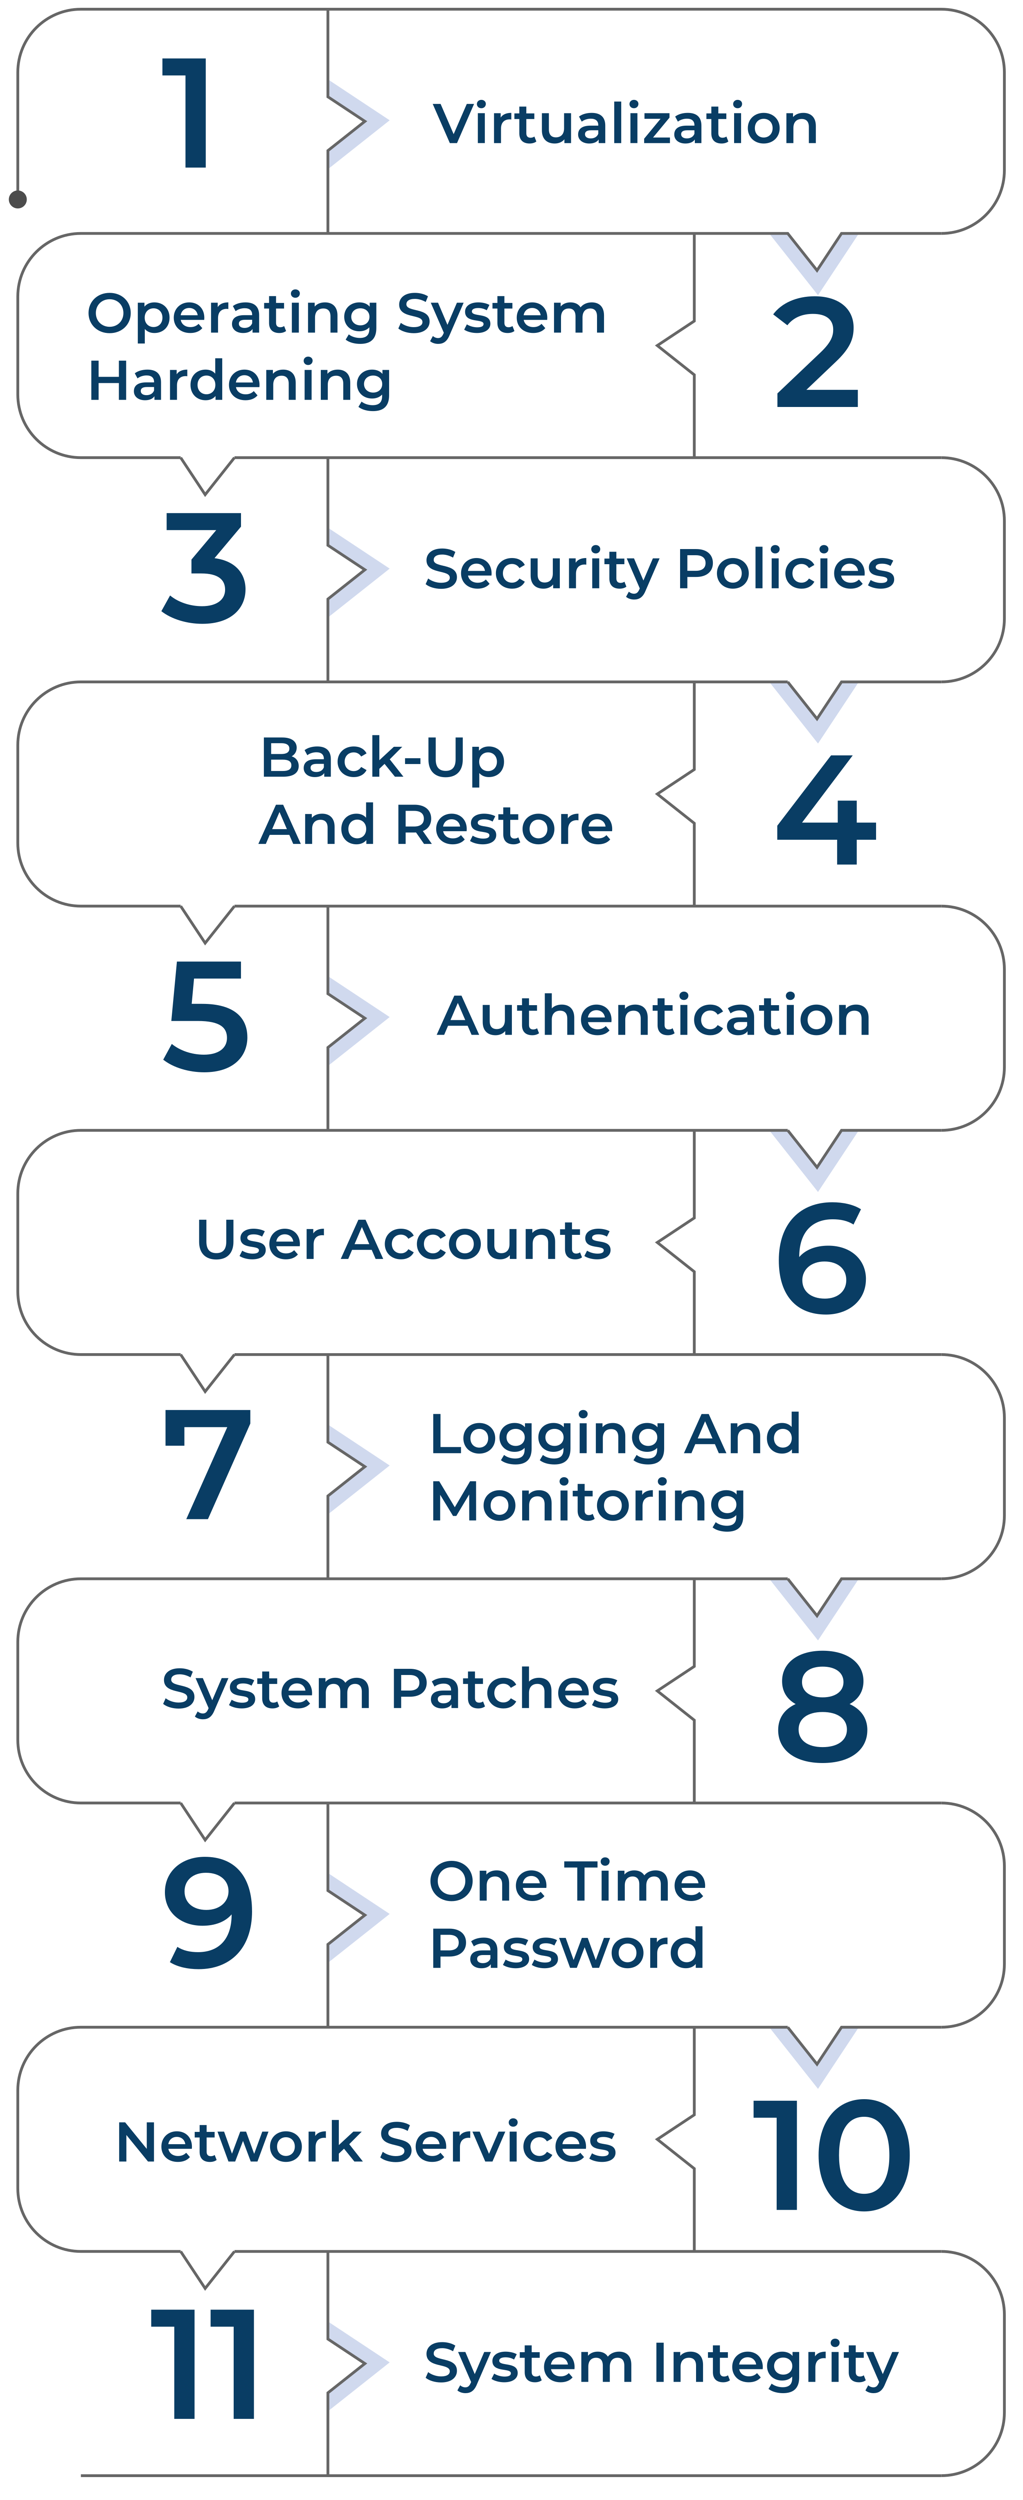 <?xml version="1.0" encoding="UTF-8"?>
<svg xmlns="http://www.w3.org/2000/svg" id="Layer_1" viewBox="0 0 365.39 892.5">
  <defs>
    <style>.cls-1{fill:#093d64;}.cls-2{fill:#4c4c4c;}.cls-3{fill:none;stroke:#666;stroke-miterlimit:10;}.cls-4{fill:#d0d9ee;}</style>
  </defs>
  <polyline class="cls-4" points="291.8 96.54 281.34 83.33 274.72 83.33 292.17 105.39 306.78 83.33 300.55 83.33 291.8 96.54"></polyline>
  <polyline class="cls-4" points="291.8 256.58 281.34 243.37 274.72 243.37 292.17 265.43 306.78 243.37 300.55 243.37 291.8 256.58"></polyline>
  <g>
    <polyline class="cls-4" points="130.33 43.31 117.12 53.77 117.12 60.4 139.18 42.94 117.12 28.33 117.12 34.56 130.33 43.31"></polyline>
    <polyline class="cls-3" points="117.12 3.29 117.12 34.56 130.33 43.31 117.12 53.77 117.12 83.33"></polyline>
  </g>
  <polyline class="cls-3" points="247.98 83.33 247.98 114.6 234.77 123.35 247.98 133.81 247.98 163.37"></polyline>
  <g>
    <polyline class="cls-4" points="130.33 203.35 117.12 213.81 117.12 220.44 139.18 202.98 117.12 188.37 117.12 194.6 130.33 203.35"></polyline>
    <polyline class="cls-3" points="117.12 163.37 117.12 194.65 130.33 203.39 117.12 213.85 117.12 243.42"></polyline>
  </g>
  <polyline class="cls-3" points="247.98 243.42 247.98 274.69 234.77 283.44 247.98 293.89 247.98 323.46"></polyline>
  <g>
    <path class="cls-3" d="m6.36,71.2V25.82C6.36,13.38,16.44,3.29,28.89,3.29h307.32c12.44,0,22.53,10.09,22.53,22.53v34.98c0,12.44-10.09,22.53-22.53,22.53"></path>
    <line class="cls-3" x1="83.74" y1="163.37" x2="336.21" y2="163.37"></line>
    <path class="cls-3" d="m336.21,83.33h-35.64l-8.75,13.21-10.46-13.21H28.89c-12.44,0-22.53,10.09-22.53,22.53v34.98c0,12.44,10.09,22.53,22.53,22.53h35.64"></path>
    <polyline class="cls-3" points="64.53 163.37 73.28 176.58 83.74 163.37"></polyline>
    <path class="cls-3" d="m336.21,163.37c12.44,0,22.53,10.09,22.53,22.53v34.98c0,12.44-10.09,22.53-22.53,22.53"></path>
    <polyline class="cls-3" points="336.21 243.42 300.57 243.42 291.82 256.62 281.36 243.42"></polyline>
    <line class="cls-3" x1="83.74" y1="323.46" x2="336.21" y2="323.46"></line>
    <path class="cls-3" d="m281.36,243.42H28.89c-12.44,0-22.53,10.09-22.53,22.53v34.98c0,12.44,10.09,22.53,22.53,22.53h35.64"></path>
    <polyline class="cls-3" points="64.53 323.46 73.28 336.66 83.74 323.46"></polyline>
    <circle class="cls-2" cx="6.36" cy="71.2" r="3.21"></circle>
  </g>
  <path class="cls-1" d="m306.4,139.16v6.12h-28.73v-4.84l15.48-14.7c3.79-3.62,4.45-5.9,4.45-8.07,0-3.56-2.45-5.62-7.24-5.62-3.79,0-6.96,1.28-9.13,4.07l-5.07-3.9c3.01-4.06,8.41-6.46,14.81-6.46,8.46,0,13.92,4.29,13.92,11.19,0,3.79-1.06,7.24-6.46,12.3l-10.41,9.91h18.38Z"></path>
  <path class="cls-1" d="m87.69,210.44c0,6.57-4.96,12.25-15.42,12.25-5.51,0-11.02-1.67-14.64-4.51l3.12-5.62c2.78,2.34,7.02,3.84,11.41,3.84,5.18,0,8.24-2.28,8.24-5.9s-2.56-5.79-8.46-5.79h-3.56v-4.96l8.85-10.52h-17.71v-6.07h26.56v4.84l-9.46,11.25c7.35.95,11.08,5.34,11.08,11.19Z"></path>
  <path class="cls-1" d="m312.91,299.77h-6.9v8.85h-7.01v-8.85h-21.38v-5.01l19.21-25.11h7.74l-18.1,24h12.75v-7.85h6.79v7.85h6.9v6.12Z"></path>
  <path class="cls-1" d="m73.49,20.86v38.97h-7.24V26.93h-8.24v-6.07h15.48Z"></path>
  <g>
    <polyline class="cls-4" points="291.8 416.66 281.34 403.45 274.72 403.45 292.17 425.51 306.78 403.45 300.55 403.45 291.8 416.66"></polyline>
    <polyline class="cls-4" points="130.33 363.43 117.12 373.89 117.12 380.52 139.18 363.06 117.12 348.45 117.12 354.68 130.33 363.43"></polyline>
    <polyline class="cls-3" points="117.12 323.46 117.12 354.73 130.33 363.48 117.12 373.93 117.12 403.5"></polyline>
    <polyline class="cls-3" points="247.98 403.5 247.98 434.77 234.77 443.52 247.98 453.97 247.98 483.54"></polyline>
    <path class="cls-3" d="m336.21,323.46c12.44,0,22.53,10.09,22.53,22.53v34.98c0,12.44-10.09,22.53-22.53,22.53"></path>
    <polyline class="cls-3" points="336.21 403.5 300.57 403.5 291.82 416.71 281.36 403.5"></polyline>
    <line class="cls-3" x1="83.74" y1="483.54" x2="336.21" y2="483.54"></line>
    <path class="cls-3" d="m281.36,403.5H28.89c-12.44,0-22.53,10.09-22.53,22.53v34.98c0,12.44,10.09,22.53,22.53,22.53h35.64"></path>
    <polyline class="cls-3" points="64.53 483.54 73.28 496.75 83.74 483.54"></polyline>
    <path class="cls-1" d="m88.36,370.25c0,6.85-4.96,12.53-15.42,12.53-5.51,0-11.08-1.67-14.64-4.51l3.06-5.62c2.84,2.34,7.07,3.84,11.47,3.84,5.18,0,8.24-2.28,8.24-5.96s-2.39-6.07-10.47-6.07h-9.41l2-21.21h22.88v6.07h-16.76l-.84,9.02h3.73c11.53,0,16.15,5.01,16.15,11.92Z"></path>
    <path class="cls-1" d="m309.29,456.62c0,7.74-6.29,12.64-14.25,12.64-10.63,0-16.87-6.85-16.87-19.38,0-13.36,7.79-20.71,19.1-20.71,3.9,0,7.63.83,10.25,2.51l-2.67,5.46c-2.12-1.39-4.68-1.89-7.41-1.89-7.35,0-11.97,4.57-11.97,13.42v.06c2.34-2.73,6.07-4.06,10.41-4.06,7.68,0,13.42,4.68,13.42,11.97Zm-7.02.33c0-4.06-3.06-6.63-7.79-6.63s-7.91,2.84-7.91,6.68,2.9,6.57,8.07,6.57c4.51,0,7.63-2.56,7.63-6.63Z"></path>
  </g>
  <g>
    <polyline class="cls-4" points="291.8 576.74 281.34 563.54 274.72 563.54 292.17 585.59 306.78 563.54 300.55 563.54 291.8 576.74"></polyline>
    <polyline class="cls-4" points="130.33 523.52 117.12 533.97 117.12 540.6 139.18 523.14 117.12 508.53 117.12 514.77 130.33 523.52"></polyline>
    <polyline class="cls-3" points="117.12 483.54 117.12 514.81 130.33 523.56 117.12 534.02 117.12 563.58"></polyline>
    <polyline class="cls-3" points="247.98 563.58 247.98 594.85 234.77 603.6 247.98 614.06 247.98 643.62"></polyline>
    <path class="cls-3" d="m336.21,483.54c12.44,0,22.53,10.09,22.53,22.53v34.98c0,12.44-10.09,22.53-22.53,22.53"></path>
    <polyline class="cls-3" points="336.21 563.58 300.57 563.58 291.82 576.79 281.36 563.58"></polyline>
    <line class="cls-3" x1="83.74" y1="643.62" x2="336.21" y2="643.62"></line>
    <path class="cls-3" d="m281.36,563.58H28.89c-12.44,0-22.53,10.09-22.53,22.53v34.98c0,12.44,10.09,22.53,22.53,22.53h35.64"></path>
    <polyline class="cls-3" points="64.53 643.62 73.28 656.83 83.74 643.62"></polyline>
    <path class="cls-1" d="m89.41,503.33v4.84l-15.14,34.13h-7.74l14.64-32.85h-15.31v6.63h-6.74v-12.75h30.29Z"></path>
    <path class="cls-1" d="m309.79,617.6c0,7.24-6.29,11.75-15.98,11.75s-15.87-4.51-15.87-11.75c0-4.29,2.23-7.46,6.24-9.3-3.12-1.73-4.84-4.51-4.84-8.18,0-6.68,5.85-10.86,14.48-10.86s14.59,4.18,14.59,10.86c0,3.67-1.78,6.46-4.96,8.18,4.06,1.84,6.35,5.01,6.35,9.3Zm-7.29-.22c0-3.84-3.34-6.24-8.69-6.24s-8.57,2.39-8.57,6.24,3.23,6.29,8.57,6.29,8.69-2.34,8.69-6.29Zm-16.04-16.93c0,3.34,2.78,5.46,7.35,5.46s7.46-2.12,7.46-5.46c0-3.51-3.01-5.51-7.46-5.51s-7.35,2-7.35,5.51Z"></path>
  </g>
  <g>
    <polyline class="cls-4" points="291.8 736.83 281.34 723.62 274.72 723.62 292.17 745.67 306.78 723.62 300.55 723.62 291.8 736.83"></polyline>
    <polyline class="cls-4" points="130.33 683.6 117.12 694.05 117.12 700.68 139.18 683.22 117.12 668.61 117.12 674.85 130.33 683.6"></polyline>
    <polyline class="cls-3" points="117.12 643.62 117.12 674.89 130.33 683.64 117.12 694.1 117.12 723.66"></polyline>
    <polyline class="cls-3" points="247.98 723.66 247.98 754.93 234.77 763.68 247.98 774.14 247.98 803.7"></polyline>
    <path class="cls-3" d="m336.21,643.62c12.44,0,22.53,10.09,22.53,22.53v34.98c0,12.44-10.09,22.53-22.53,22.53"></path>
    <polyline class="cls-3" points="336.21 723.66 300.57 723.66 291.82 736.87 281.36 723.66"></polyline>
    <line class="cls-3" x1="83.74" y1="803.7" x2="336.21" y2="803.7"></line>
    <path class="cls-3" d="m281.36,723.66H28.89c-12.44,0-22.53,10.09-22.53,22.53v34.98c0,12.44,10.09,22.53,22.53,22.53h35.64"></path>
    <polyline class="cls-3" points="64.53 803.7 73.28 816.91 83.74 803.7"></polyline>
    <path class="cls-1" d="m90.03,682.23c0,13.36-7.79,20.71-19.1,20.71-3.9,0-7.63-.83-10.25-2.51l2.67-5.46c2.12,1.39,4.68,1.89,7.41,1.89,7.35,0,11.97-4.57,11.97-13.42v-.06c-2.34,2.73-6.07,4.06-10.41,4.06-7.68,0-13.42-4.68-13.42-11.97,0-7.74,6.29-12.64,14.25-12.64,10.63,0,16.87,6.85,16.87,19.38Zm-8.41-7.13c0-3.67-2.9-6.57-8.07-6.57-4.51,0-7.63,2.56-7.63,6.63s3.06,6.63,7.79,6.63,7.91-2.84,7.91-6.68Z"></path>
    <g>
      <path class="cls-1" d="m284.64,749.9v38.98h-7.24v-32.91h-8.24v-6.07h15.48Z"></path>
      <path class="cls-1" d="m292.38,769.38c0-12.81,7.02-20.04,16.26-20.04s16.31,7.24,16.31,20.04-7.02,20.04-16.31,20.04-16.26-7.24-16.26-20.04Zm25.28,0c0-9.41-3.67-13.75-9.02-13.75s-8.96,4.34-8.96,13.75,3.67,13.75,8.96,13.75,9.02-4.34,9.02-13.75Z"></path>
    </g>
  </g>
  <g>
    <polyline class="cls-4" points="130.33 843.68 117.12 854.14 117.12 860.77 139.18 843.31 117.12 828.7 117.12 834.93 130.33 843.68"></polyline>
    <polyline class="cls-3" points="117.12 803.7 117.12 834.97 130.33 843.72 117.12 854.18 117.12 883.75"></polyline>
    <path class="cls-3" d="m336.21,803.7c12.44,0,22.53,10.09,22.53,22.53v34.98c0,12.44-10.09,22.53-22.53,22.53"></path>
    <polyline class="cls-3" points="28.89 883.75 281.36 883.75 300.57 883.75 336.21 883.75"></polyline>
    <g>
      <path class="cls-1" d="m69.49,824.49v38.98h-7.24v-32.91h-8.24v-6.07h15.48Z"></path>
      <path class="cls-1" d="m90.7,824.49v38.98h-7.24v-32.91h-8.24v-6.07h15.48Z"></path>
    </g>
  </g>
  <g>
    <path class="cls-1" d="m169.33,37.09l-6.1,14h-2.56l-6.12-14h2.82l4.66,10.8,4.7-10.8h2.6Z"></path>
    <path class="cls-1" d="m170.33,37.14c0-.84.68-1.5,1.6-1.5s1.6.62,1.6,1.44c0,.88-.66,1.56-1.6,1.56s-1.6-.66-1.6-1.5Zm.34,3.26h2.5v10.68h-2.5v-10.68Z"></path>
    <path class="cls-1" d="m182.63,40.29v2.38c-.22-.04-.4-.06-.58-.06-1.9,0-3.1,1.12-3.1,3.3v5.18h-2.5v-10.68h2.38v1.56c.72-1.12,2.02-1.68,3.8-1.68Z"></path>
    <path class="cls-1" d="m191.57,50.51c-.6.48-1.5.72-2.4.72-2.34,0-3.68-1.24-3.68-3.6v-5.14h-1.76v-2h1.76v-2.44h2.5v2.44h2.86v2h-2.86v5.08c0,1.04.52,1.6,1.48,1.6.52,0,1.02-.14,1.4-.44l.7,1.78Z"></path>
    <path class="cls-1" d="m203.97,40.41v10.68h-2.38v-1.36c-.8.98-2.06,1.5-3.44,1.5-2.74,0-4.6-1.5-4.6-4.72v-6.1h2.5v5.76c0,1.94.92,2.86,2.5,2.86,1.74,0,2.92-1.08,2.92-3.22v-5.4h2.5Z"></path>
    <path class="cls-1" d="m216.19,44.83v6.26h-2.36v-1.3c-.6.92-1.76,1.44-3.36,1.44-2.44,0-3.98-1.34-3.98-3.2s1.2-3.18,4.44-3.18h2.76v-.16c0-1.46-.88-2.32-2.66-2.32-1.2,0-2.44.4-3.24,1.06l-.98-1.82c1.14-.88,2.8-1.32,4.52-1.32,3.08,0,4.86,1.46,4.86,4.54Zm-2.5,2.92v-1.24h-2.58c-1.7,0-2.16.64-2.16,1.42,0,.9.76,1.48,2.04,1.48s2.28-.56,2.7-1.66Z"></path>
    <path class="cls-1" d="m219.39,36.25h2.5v14.84h-2.5v-14.84Z"></path>
    <path class="cls-1" d="m224.83,37.14c0-.84.68-1.5,1.6-1.5s1.6.62,1.6,1.44c0,.88-.66,1.56-1.6,1.56s-1.6-.66-1.6-1.5Zm.34,3.26h2.5v10.68h-2.5v-10.68Z"></path>
    <path class="cls-1" d="m239.29,49.09v2h-9.22v-1.58l5.86-7.1h-5.74v-2h8.94v1.58l-5.88,7.1h6.04Z"></path>
    <path class="cls-1" d="m250.53,44.83v6.26h-2.36v-1.3c-.6.92-1.76,1.44-3.36,1.44-2.44,0-3.98-1.34-3.98-3.2s1.2-3.18,4.44-3.18h2.76v-.16c0-1.46-.88-2.32-2.66-2.32-1.2,0-2.44.4-3.24,1.06l-.98-1.82c1.14-.88,2.8-1.32,4.52-1.32,3.08,0,4.86,1.46,4.86,4.54Zm-2.5,2.92v-1.24h-2.58c-1.7,0-2.16.64-2.16,1.42,0,.9.76,1.48,2.04,1.48s2.28-.56,2.7-1.66Z"></path>
    <path class="cls-1" d="m260.15,50.51c-.6.48-1.5.72-2.4.72-2.34,0-3.68-1.24-3.68-3.6v-5.14h-1.76v-2h1.76v-2.44h2.5v2.44h2.86v2h-2.86v5.08c0,1.04.52,1.6,1.48,1.6.52,0,1.02-.14,1.4-.44l.7,1.78Z"></path>
    <path class="cls-1" d="m261.86,37.14c0-.84.68-1.5,1.6-1.5s1.6.62,1.6,1.44c0,.88-.66,1.56-1.6,1.56s-1.6-.66-1.6-1.5Zm.34,3.26h2.5v10.68h-2.5v-10.68Z"></path>
    <path class="cls-1" d="m267.1,45.75c0-3.2,2.4-5.46,5.68-5.46s5.7,2.26,5.7,5.46-2.38,5.48-5.7,5.48-5.68-2.28-5.68-5.48Zm8.86,0c0-2.04-1.36-3.34-3.18-3.34s-3.16,1.3-3.16,3.34,1.36,3.34,3.16,3.34,3.18-1.3,3.18-3.34Z"></path>
    <path class="cls-1" d="m291.4,44.97v6.12h-2.5v-5.8c0-1.9-.94-2.82-2.54-2.82-1.78,0-2.98,1.08-2.98,3.22v5.4h-2.5v-10.68h2.38v1.38c.82-.98,2.12-1.5,3.68-1.5,2.56,0,4.46,1.46,4.46,4.68Z"></path>
  </g>
  <g>
    <path class="cls-1" d="m31.62,111.74c0-4.14,3.2-7.2,7.54-7.2s7.54,3.04,7.54,7.2-3.2,7.2-7.54,7.2-7.54-3.06-7.54-7.2Zm12.46,0c0-2.86-2.1-4.92-4.92-4.92s-4.92,2.06-4.92,4.92,2.1,4.92,4.92,4.92,4.92-2.06,4.92-4.92Z"></path>
    <path class="cls-1" d="m60.56,113.4c0,3.32-2.3,5.48-5.42,5.48-1.36,0-2.56-.46-3.42-1.44v5.18h-2.5v-14.56h2.38v1.4c.84-1.02,2.08-1.52,3.54-1.52,3.12,0,5.42,2.16,5.42,5.46Zm-2.54,0c0-2.04-1.36-3.34-3.16-3.34s-3.18,1.3-3.18,3.34,1.38,3.34,3.18,3.34,3.16-1.3,3.16-3.34Z"></path>
    <path class="cls-1" d="m72.94,114.2h-8.38c.3,1.56,1.6,2.56,3.46,2.56,1.2,0,2.14-.38,2.9-1.16l1.34,1.54c-.96,1.14-2.46,1.74-4.3,1.74-3.58,0-5.9-2.3-5.9-5.48s2.34-5.46,5.52-5.46,5.4,2.18,5.4,5.52c0,.2-.02.5-.04.74Zm-8.4-1.66h6.06c-.2-1.54-1.38-2.6-3.02-2.6s-2.8,1.04-3.04,2.6Z"></path>
    <path class="cls-1" d="m81.56,107.94v2.38c-.22-.04-.4-.06-.58-.06-1.9,0-3.1,1.12-3.1,3.3v5.18h-2.5v-10.68h2.38v1.56c.72-1.12,2.02-1.68,3.8-1.68Z"></path>
    <path class="cls-1" d="m92.56,112.48v6.26h-2.36v-1.3c-.6.92-1.76,1.44-3.36,1.44-2.44,0-3.98-1.34-3.98-3.2s1.2-3.18,4.44-3.18h2.76v-.16c0-1.46-.88-2.32-2.66-2.32-1.2,0-2.44.4-3.24,1.06l-.98-1.82c1.14-.88,2.8-1.32,4.52-1.32,3.08,0,4.86,1.46,4.86,4.54Zm-2.5,2.92v-1.24h-2.58c-1.7,0-2.16.64-2.16,1.42,0,.9.76,1.48,2.04,1.48s2.28-.56,2.7-1.66Z"></path>
    <path class="cls-1" d="m102.18,118.16c-.6.48-1.5.72-2.4.72-2.34,0-3.68-1.24-3.68-3.6v-5.14h-1.76v-2h1.76v-2.44h2.5v2.44h2.86v2h-2.86v5.08c0,1.04.52,1.6,1.48,1.6.52,0,1.02-.14,1.4-.44l.7,1.78Z"></path>
    <path class="cls-1" d="m103.9,104.8c0-.84.68-1.5,1.6-1.5s1.6.62,1.6,1.44c0,.88-.66,1.56-1.6,1.56s-1.6-.66-1.6-1.5Zm.34,3.26h2.5v10.68h-2.5v-10.68Z"></path>
    <path class="cls-1" d="m120.54,112.62v6.12h-2.5v-5.8c0-1.9-.94-2.82-2.54-2.82-1.78,0-2.98,1.08-2.98,3.22v5.4h-2.5v-10.68h2.38v1.38c.82-.98,2.12-1.5,3.68-1.5,2.56,0,4.46,1.46,4.46,4.68Z"></path>
    <path class="cls-1" d="m134.42,108.06v9.06c0,3.88-2.02,5.64-5.76,5.64-2,0-3.98-.52-5.2-1.52l1.12-1.88c.94.78,2.46,1.28,3.94,1.28,2.36,0,3.4-1.08,3.4-3.24v-.56c-.88.96-2.14,1.42-3.58,1.42-3.06,0-5.4-2.08-5.4-5.18s2.34-5.14,5.4-5.14c1.5,0,2.82.48,3.7,1.54v-1.42h2.38Zm-2.46,5.02c0-1.8-1.36-3.02-3.24-3.02s-3.26,1.22-3.26,3.02,1.36,3.06,3.26,3.06,3.24-1.24,3.24-3.06Z"></path>
    <path class="cls-1" d="m142.27,117.26l.9-2.02c1.12.9,2.9,1.54,4.62,1.54,2.18,0,3.1-.78,3.1-1.82,0-3.02-8.32-1.04-8.32-6.24,0-2.26,1.8-4.18,5.64-4.18,1.68,0,3.44.44,4.66,1.24l-.82,2.02c-1.26-.74-2.64-1.1-3.86-1.1-2.16,0-3.04.84-3.04,1.9,0,2.98,8.3,1.04,8.3,6.18,0,2.24-1.82,4.16-5.66,4.16-2.18,0-4.36-.68-5.52-1.68Z"></path>
    <path class="cls-1" d="m165.6,108.06l-5,11.54c-.98,2.42-2.34,3.16-4.12,3.16-1.06,0-2.18-.36-2.86-.98l1-1.84c.48.46,1.16.74,1.84.74.88,0,1.4-.42,1.88-1.48l.18-.42-4.66-10.72h2.6l3.36,7.9,3.38-7.9h2.4Z"></path>
    <path class="cls-1" d="m165.79,117.68l.96-1.9c.94.62,2.38,1.06,3.72,1.06,1.58,0,2.24-.44,2.24-1.18,0-2.04-6.6-.12-6.6-4.38,0-2.02,1.82-3.34,4.7-3.34,1.42,0,3.04.34,4,.92l-.96,1.9c-1.02-.6-2.04-.8-3.06-.8-1.52,0-2.24.5-2.24,1.2,0,2.16,6.6.24,6.6,4.42,0,2-1.84,3.3-4.84,3.3-1.78,0-3.56-.52-4.52-1.2Z"></path>
    <path class="cls-1" d="m183.74,118.16c-.6.48-1.5.72-2.4.72-2.34,0-3.68-1.24-3.68-3.6v-5.14h-1.76v-2h1.76v-2.44h2.5v2.44h2.86v2h-2.86v5.08c0,1.04.52,1.6,1.48,1.6.52,0,1.02-.14,1.4-.44l.7,1.78Z"></path>
    <path class="cls-1" d="m195.44,114.2h-8.38c.3,1.56,1.6,2.56,3.46,2.56,1.2,0,2.14-.38,2.9-1.16l1.34,1.54c-.96,1.14-2.46,1.74-4.3,1.74-3.58,0-5.9-2.3-5.9-5.48s2.34-5.46,5.52-5.46,5.4,2.18,5.4,5.52c0,.2-.02.5-.04.74Zm-8.4-1.66h6.06c-.2-1.54-1.38-2.6-3.02-2.6s-2.8,1.04-3.04,2.6Z"></path>
    <path class="cls-1" d="m215.74,112.62v6.12h-2.5v-5.8c0-1.9-.88-2.82-2.4-2.82-1.64,0-2.78,1.08-2.78,3.2v5.42h-2.5v-5.8c0-1.9-.88-2.82-2.4-2.82-1.66,0-2.78,1.08-2.78,3.2v5.42h-2.5v-10.68h2.38v1.36c.8-.96,2.04-1.48,3.5-1.48,1.56,0,2.86.58,3.6,1.78.86-1.1,2.3-1.78,4-1.78,2.58,0,4.38,1.46,4.38,4.68Z"></path>
    <path class="cls-1" d="m45.06,128.74v14h-2.6v-6h-7.24v6h-2.6v-14h2.6v5.78h7.24v-5.78h2.6Z"></path>
    <path class="cls-1" d="m57.52,136.48v6.26h-2.36v-1.3c-.6.92-1.76,1.44-3.36,1.44-2.44,0-3.98-1.34-3.98-3.2s1.2-3.18,4.44-3.18h2.76v-.16c0-1.46-.88-2.32-2.66-2.32-1.2,0-2.44.4-3.24,1.06l-.98-1.82c1.14-.88,2.8-1.32,4.52-1.32,3.08,0,4.86,1.46,4.86,4.54Zm-2.5,2.92v-1.24h-2.58c-1.7,0-2.16.64-2.16,1.42,0,.9.76,1.48,2.04,1.48s2.28-.56,2.7-1.66Z"></path>
    <path class="cls-1" d="m66.9,131.94v2.38c-.22-.04-.4-.06-.58-.06-1.9,0-3.1,1.12-3.1,3.3v5.18h-2.5v-10.68h2.38v1.56c.72-1.12,2.02-1.68,3.8-1.68Z"></path>
    <path class="cls-1" d="m79.38,127.9v14.84h-2.4v-1.38c-.84,1.02-2.08,1.52-3.54,1.52-3.1,0-5.4-2.16-5.4-5.48s2.3-5.46,5.4-5.46c1.38,0,2.6.46,3.44,1.44v-5.48h2.5Zm-2.46,9.5c0-2.04-1.38-3.34-3.18-3.34s-3.18,1.3-3.18,3.34,1.38,3.34,3.18,3.34,3.18-1.3,3.18-3.34Z"></path>
    <path class="cls-1" d="m92.66,138.2h-8.38c.3,1.56,1.6,2.56,3.46,2.56,1.2,0,2.14-.38,2.9-1.16l1.34,1.54c-.96,1.14-2.46,1.74-4.3,1.74-3.58,0-5.9-2.3-5.9-5.48s2.34-5.46,5.52-5.46,5.4,2.18,5.4,5.52c0,.2-.02.5-.04.74Zm-8.4-1.66h6.06c-.2-1.54-1.38-2.6-3.02-2.6s-2.8,1.04-3.04,2.6Z"></path>
    <path class="cls-1" d="m105.62,136.62v6.12h-2.5v-5.8c0-1.9-.94-2.82-2.54-2.82-1.78,0-2.98,1.08-2.98,3.22v5.4h-2.5v-10.68h2.38v1.38c.82-.98,2.12-1.5,3.68-1.5,2.56,0,4.46,1.46,4.46,4.68Z"></path>
    <path class="cls-1" d="m108.46,128.8c0-.84.68-1.5,1.6-1.5s1.6.62,1.6,1.44c0,.88-.66,1.56-1.6,1.56s-1.6-.66-1.6-1.5Zm.34,3.26h2.5v10.68h-2.5v-10.68Z"></path>
    <path class="cls-1" d="m125.1,136.62v6.12h-2.5v-5.8c0-1.9-.94-2.82-2.54-2.82-1.78,0-2.98,1.08-2.98,3.22v5.4h-2.5v-10.68h2.38v1.38c.82-.98,2.12-1.5,3.68-1.5,2.56,0,4.46,1.46,4.46,4.68Z"></path>
    <path class="cls-1" d="m138.98,132.06v9.06c0,3.88-2.02,5.64-5.76,5.64-2,0-3.98-.52-5.2-1.52l1.12-1.88c.94.78,2.46,1.28,3.94,1.28,2.36,0,3.4-1.08,3.4-3.24v-.56c-.88.96-2.14,1.42-3.58,1.42-3.06,0-5.4-2.08-5.4-5.18s2.34-5.14,5.4-5.14c1.5,0,2.82.48,3.7,1.54v-1.42h2.38Zm-2.46,5.02c0-1.8-1.36-3.02-3.24-3.02s-3.26,1.22-3.26,3.02,1.36,3.06,3.26,3.06,3.24-1.24,3.24-3.06Z"></path>
  </g>
  <g>
    <path class="cls-1" d="m152.03,208.52l.9-2.02c1.12.9,2.9,1.54,4.62,1.54,2.18,0,3.1-.78,3.1-1.82,0-3.02-8.32-1.04-8.32-6.24,0-2.26,1.8-4.18,5.64-4.18,1.68,0,3.44.44,4.66,1.24l-.82,2.02c-1.26-.74-2.64-1.1-3.86-1.1-2.16,0-3.04.84-3.04,1.9,0,2.98,8.3,1.04,8.3,6.18,0,2.24-1.82,4.16-5.66,4.16-2.18,0-4.36-.68-5.52-1.68Z"></path>
    <path class="cls-1" d="m175.55,205.46h-8.38c.3,1.56,1.6,2.56,3.46,2.56,1.2,0,2.14-.38,2.9-1.16l1.34,1.54c-.96,1.14-2.46,1.74-4.3,1.74-3.58,0-5.9-2.3-5.9-5.48s2.34-5.46,5.52-5.46,5.4,2.18,5.4,5.52c0,.2-.02.5-.04.74Zm-8.4-1.66h6.06c-.2-1.54-1.38-2.6-3.02-2.6s-2.8,1.04-3.04,2.6Z"></path>
    <path class="cls-1" d="m177.11,204.66c0-3.2,2.4-5.46,5.78-5.46,2.08,0,3.74.86,4.56,2.48l-1.92,1.12c-.64-1.02-1.6-1.48-2.66-1.48-1.84,0-3.24,1.28-3.24,3.34s1.4,3.34,3.24,3.34c1.06,0,2.02-.46,2.66-1.48l1.92,1.12c-.82,1.6-2.48,2.5-4.56,2.5-3.38,0-5.78-2.28-5.78-5.48Z"></path>
    <path class="cls-1" d="m199.95,199.32v10.68h-2.38v-1.36c-.8.98-2.06,1.5-3.44,1.5-2.74,0-4.6-1.5-4.6-4.72v-6.1h2.5v5.76c0,1.94.92,2.86,2.5,2.86,1.74,0,2.92-1.08,2.92-3.22v-5.4h2.5Z"></path>
    <path class="cls-1" d="m209.41,199.2v2.38c-.22-.04-.4-.06-.58-.06-1.9,0-3.1,1.12-3.1,3.3v5.18h-2.5v-10.68h2.38v1.56c.72-1.12,2.02-1.68,3.8-1.68Z"></path>
    <path class="cls-1" d="m211.19,196.06c0-.84.68-1.5,1.6-1.5s1.6.62,1.6,1.44c0,.88-.66,1.56-1.6,1.56s-1.6-.66-1.6-1.5Zm.34,3.26h2.5v10.68h-2.5v-10.68Z"></path>
    <path class="cls-1" d="m223.73,209.42c-.6.48-1.5.72-2.4.72-2.34,0-3.68-1.24-3.68-3.6v-5.14h-1.76v-2h1.76v-2.44h2.5v2.44h2.86v2h-2.86v5.08c0,1.04.52,1.6,1.48,1.6.52,0,1.02-.14,1.4-.44l.7,1.78Z"></path>
    <path class="cls-1" d="m235.59,199.32l-5,11.54c-.98,2.42-2.34,3.16-4.12,3.16-1.06,0-2.18-.36-2.86-.98l1-1.84c.48.46,1.16.74,1.84.74.88,0,1.4-.42,1.88-1.48l.18-.42-4.66-10.72h2.6l3.36,7.9,3.38-7.9h2.4Z"></path>
    <path class="cls-1" d="m254.63,200.98c0,3.08-2.28,4.98-5.96,4.98h-3.16v4.04h-2.6v-14h5.76c3.68,0,5.96,1.88,5.96,4.98Zm-2.62,0c0-1.76-1.18-2.78-3.46-2.78h-3.04v5.56h3.04c2.28,0,3.46-1.02,3.46-2.78Z"></path>
    <path class="cls-1" d="m256.07,204.66c0-3.2,2.4-5.46,5.68-5.46s5.7,2.26,5.7,5.46-2.38,5.48-5.7,5.48-5.68-2.28-5.68-5.48Zm8.86,0c0-2.04-1.36-3.34-3.18-3.34s-3.16,1.3-3.16,3.34,1.36,3.34,3.16,3.34,3.18-1.3,3.18-3.34Z"></path>
    <path class="cls-1" d="m269.85,195.16h2.5v14.84h-2.5v-14.84Z"></path>
    <path class="cls-1" d="m275.28,196.06c0-.84.68-1.5,1.6-1.5s1.6.62,1.6,1.44c0,.88-.66,1.56-1.6,1.56s-1.6-.66-1.6-1.5Zm.34,3.26h2.5v10.68h-2.5v-10.68Z"></path>
    <path class="cls-1" d="m280.52,204.66c0-3.2,2.4-5.46,5.78-5.46,2.08,0,3.74.86,4.56,2.48l-1.92,1.12c-.64-1.02-1.6-1.48-2.66-1.48-1.84,0-3.24,1.28-3.24,3.34s1.4,3.34,3.24,3.34c1.06,0,2.02-.46,2.66-1.48l1.92,1.12c-.82,1.6-2.48,2.5-4.56,2.5-3.38,0-5.78-2.28-5.78-5.48Z"></path>
    <path class="cls-1" d="m292.69,196.06c0-.84.68-1.5,1.6-1.5s1.6.62,1.6,1.44c0,.88-.66,1.56-1.6,1.56s-1.6-.66-1.6-1.5Zm.34,3.26h2.5v10.68h-2.5v-10.68Z"></path>
    <path class="cls-1" d="m308.81,205.46h-8.38c.3,1.56,1.6,2.56,3.46,2.56,1.2,0,2.14-.38,2.9-1.16l1.34,1.54c-.96,1.14-2.46,1.74-4.3,1.74-3.58,0-5.9-2.3-5.9-5.48s2.34-5.46,5.52-5.46,5.4,2.18,5.4,5.52c0,.2-.02.5-.04.74Zm-8.4-1.66h6.06c-.2-1.54-1.38-2.6-3.02-2.6s-2.8,1.04-3.04,2.6Z"></path>
    <path class="cls-1" d="m310.02,208.94l.96-1.9c.94.62,2.38,1.06,3.72,1.06,1.58,0,2.24-.44,2.24-1.18,0-2.04-6.6-.12-6.6-4.38,0-2.02,1.82-3.34,4.7-3.34,1.42,0,3.04.34,4,.92l-.96,1.9c-1.02-.6-2.04-.8-3.06-.8-1.52,0-2.24.5-2.24,1.2,0,2.16,6.6.24,6.6,4.42,0,2-1.84,3.3-4.84,3.3-1.78,0-3.56-.52-4.52-1.2Z"></path>
  </g>
  <g>
    <path class="cls-1" d="m106.69,273.46c0,2.4-1.88,3.8-5.48,3.8h-6.96v-14h6.56c3.36,0,5.16,1.42,5.16,3.64,0,1.44-.72,2.5-1.8,3.08,1.5.48,2.52,1.66,2.52,3.48Zm-9.84-8.16v3.86h3.68c1.8,0,2.82-.64,2.82-1.92s-1.02-1.94-2.82-1.94h-3.68Zm7.22,7.9c0-1.4-1.06-2.02-3.02-2.02h-4.2v4.04h4.2c1.96,0,3.02-.62,3.02-2.02Z"></path>
    <path class="cls-1" d="m118.17,271v6.26h-2.36v-1.3c-.6.92-1.76,1.44-3.36,1.44-2.44,0-3.98-1.34-3.98-3.2s1.2-3.18,4.44-3.18h2.76v-.16c0-1.46-.88-2.32-2.66-2.32-1.2,0-2.44.4-3.24,1.06l-.98-1.82c1.14-.88,2.8-1.32,4.52-1.32,3.08,0,4.86,1.46,4.86,4.54Zm-2.5,2.92v-1.24h-2.58c-1.7,0-2.16.64-2.16,1.42,0,.9.76,1.48,2.04,1.48s2.28-.56,2.7-1.66Z"></path>
    <path class="cls-1" d="m120.58,271.92c0-3.2,2.4-5.46,5.78-5.46,2.08,0,3.74.86,4.56,2.48l-1.92,1.12c-.64-1.02-1.6-1.48-2.66-1.48-1.84,0-3.24,1.28-3.24,3.34s1.4,3.34,3.24,3.34c1.06,0,2.02-.46,2.66-1.48l1.92,1.12c-.82,1.6-2.48,2.5-4.56,2.5-3.38,0-5.78-2.28-5.78-5.48Z"></path>
    <path class="cls-1" d="m137.35,272.68l-1.86,1.76v2.82h-2.5v-14.84h2.5v8.96l5.18-4.8h3l-4.46,4.48,4.88,6.2h-3.04l-3.7-4.58Z"></path>
    <path class="cls-1" d="m144.67,270.66h5.5v2.08h-5.5v-2.08Z"></path>
    <path class="cls-1" d="m153.03,271.16v-7.9h2.6v7.8c0,2.88,1.3,4.12,3.56,4.12s3.54-1.24,3.54-4.12v-7.8h2.56v7.9c0,4.08-2.3,6.3-6.12,6.3s-6.14-2.22-6.14-6.3Z"></path>
    <path class="cls-1" d="m180.03,271.92c0,3.32-2.3,5.48-5.42,5.48-1.36,0-2.56-.46-3.42-1.44v5.18h-2.5v-14.56h2.38v1.4c.84-1.02,2.08-1.52,3.54-1.52,3.12,0,5.42,2.16,5.42,5.46Zm-2.54,0c0-2.04-1.36-3.34-3.16-3.34s-3.18,1.3-3.18,3.34,1.38,3.34,3.18,3.34,3.16-1.3,3.16-3.34Z"></path>
    <path class="cls-1" d="m103.33,298.02h-7l-1.38,3.24h-2.68l6.3-14h2.56l6.32,14h-2.72l-1.4-3.24Zm-.86-2.04l-2.64-6.12-2.62,6.12h5.26Z"></path>
    <path class="cls-1" d="m119.51,295.14v6.12h-2.5v-5.8c0-1.9-.94-2.82-2.54-2.82-1.78,0-2.98,1.08-2.98,3.22v5.4h-2.5v-10.68h2.38v1.38c.82-.98,2.12-1.5,3.68-1.5,2.56,0,4.46,1.46,4.46,4.68Z"></path>
    <path class="cls-1" d="m133.25,286.42v14.84h-2.4v-1.38c-.84,1.02-2.08,1.52-3.54,1.52-3.1,0-5.4-2.16-5.4-5.48s2.3-5.46,5.4-5.46c1.38,0,2.6.46,3.44,1.44v-5.48h2.5Zm-2.46,9.5c0-2.04-1.38-3.34-3.18-3.34s-3.18,1.3-3.18,3.34,1.38,3.34,3.18,3.34,3.18-1.3,3.18-3.34Z"></path>
    <path class="cls-1" d="m151.45,301.26l-2.86-4.1c-.18.02-.36.02-.54.02h-3.16v4.08h-2.6v-14h5.76c3.68,0,5.96,1.88,5.96,4.98,0,2.12-1.08,3.68-2.98,4.42l3.22,4.6h-2.8Zm-3.52-11.8h-3.04v5.58h3.04c2.28,0,3.46-1.04,3.46-2.8s-1.18-2.78-3.46-2.78Z"></path>
    <path class="cls-1" d="m166.67,296.72h-8.38c.3,1.56,1.6,2.56,3.46,2.56,1.2,0,2.14-.38,2.9-1.16l1.34,1.54c-.96,1.14-2.46,1.74-4.3,1.74-3.58,0-5.9-2.3-5.9-5.48s2.34-5.46,5.52-5.46,5.4,2.18,5.4,5.52c0,.2-.02.5-.04.74Zm-8.4-1.66h6.06c-.2-1.54-1.38-2.6-3.02-2.6s-2.8,1.04-3.04,2.6Z"></path>
    <path class="cls-1" d="m167.88,300.2l.96-1.9c.94.62,2.38,1.06,3.72,1.06,1.58,0,2.24-.44,2.24-1.18,0-2.04-6.6-.12-6.6-4.38,0-2.02,1.82-3.34,4.7-3.34,1.42,0,3.04.34,4,.92l-.96,1.9c-1.02-.6-2.04-.8-3.06-.8-1.52,0-2.24.5-2.24,1.2,0,2.16,6.6.24,6.6,4.42,0,2-1.84,3.3-4.84,3.3-1.78,0-3.56-.52-4.52-1.2Z"></path>
    <path class="cls-1" d="m185.83,300.68c-.6.48-1.5.72-2.4.72-2.34,0-3.68-1.24-3.68-3.6v-5.14h-1.76v-2h1.76v-2.44h2.5v2.44h2.86v2h-2.86v5.08c0,1.04.52,1.6,1.48,1.6.52,0,1.02-.14,1.4-.44l.7,1.78Z"></path>
    <path class="cls-1" d="m186.64,295.92c0-3.2,2.4-5.46,5.68-5.46s5.7,2.26,5.7,5.46-2.38,5.48-5.7,5.48-5.68-2.28-5.68-5.48Zm8.86,0c0-2.04-1.36-3.34-3.18-3.34s-3.16,1.3-3.16,3.34,1.36,3.34,3.16,3.34,3.18-1.3,3.18-3.34Z"></path>
    <path class="cls-1" d="m206.61,290.46v2.38c-.22-.04-.4-.06-.58-.06-1.9,0-3.1,1.12-3.1,3.3v5.18h-2.5v-10.68h2.38v1.56c.72-1.12,2.02-1.68,3.8-1.68Z"></path>
    <path class="cls-1" d="m218.63,296.72h-8.38c.3,1.56,1.6,2.56,3.46,2.56,1.2,0,2.14-.38,2.9-1.16l1.34,1.54c-.96,1.14-2.46,1.74-4.3,1.74-3.58,0-5.9-2.3-5.9-5.48s2.34-5.46,5.52-5.46,5.4,2.18,5.4,5.52c0,.2-.02.5-.04.74Zm-8.4-1.66h6.06c-.2-1.54-1.38-2.6-3.02-2.6s-2.8,1.04-3.04,2.6Z"></path>
  </g>
  <g>
    <path class="cls-1" d="m167.03,366.17h-7l-1.38,3.24h-2.68l6.3-14h2.56l6.32,14h-2.72l-1.4-3.24Zm-.86-2.04l-2.64-6.12-2.62,6.12h5.26Z"></path>
    <path class="cls-1" d="m182.83,358.73v10.68h-2.38v-1.36c-.8.98-2.06,1.5-3.44,1.5-2.74,0-4.6-1.5-4.6-4.72v-6.1h2.5v5.76c0,1.94.92,2.86,2.5,2.86,1.74,0,2.92-1.08,2.92-3.22v-5.4h2.5Z"></path>
    <path class="cls-1" d="m192.53,368.83c-.6.48-1.5.72-2.4.72-2.34,0-3.68-1.24-3.68-3.6v-5.14h-1.76v-2h1.76v-2.44h2.5v2.44h2.86v2h-2.86v5.08c0,1.04.52,1.6,1.48,1.6.52,0,1.02-.14,1.4-.44l.7,1.78Z"></path>
    <path class="cls-1" d="m205.11,363.29v6.12h-2.5v-5.8c0-1.9-.94-2.82-2.54-2.82-1.78,0-2.98,1.08-2.98,3.22v5.4h-2.5v-14.84h2.5v5.4c.82-.88,2.08-1.36,3.56-1.36,2.56,0,4.46,1.46,4.46,4.68Z"></path>
    <path class="cls-1" d="m218.39,364.87h-8.38c.3,1.56,1.6,2.56,3.46,2.56,1.2,0,2.14-.38,2.9-1.16l1.34,1.54c-.96,1.14-2.46,1.74-4.3,1.74-3.58,0-5.9-2.3-5.9-5.48s2.34-5.46,5.52-5.46,5.4,2.18,5.4,5.52c0,.2-.02.5-.04.74Zm-8.4-1.66h6.06c-.2-1.54-1.38-2.6-3.02-2.6s-2.8,1.04-3.04,2.6Z"></path>
    <path class="cls-1" d="m231.35,363.29v6.12h-2.5v-5.8c0-1.9-.94-2.82-2.54-2.82-1.78,0-2.98,1.08-2.98,3.22v5.4h-2.5v-10.68h2.38v1.38c.82-.98,2.12-1.5,3.68-1.5,2.56,0,4.46,1.46,4.46,4.68Z"></path>
    <path class="cls-1" d="m240.95,368.83c-.6.48-1.5.72-2.4.72-2.34,0-3.68-1.24-3.68-3.6v-5.14h-1.76v-2h1.76v-2.44h2.5v2.44h2.86v2h-2.86v5.08c0,1.04.52,1.6,1.48,1.6.52,0,1.02-.14,1.4-.44l.7,1.78Z"></path>
    <path class="cls-1" d="m242.67,355.47c0-.84.68-1.5,1.6-1.5s1.6.62,1.6,1.44c0,.88-.66,1.56-1.6,1.56s-1.6-.66-1.6-1.5Zm.34,3.26h2.5v10.68h-2.5v-10.68Z"></path>
    <path class="cls-1" d="m247.91,364.07c0-3.2,2.4-5.46,5.78-5.46,2.08,0,3.74.86,4.56,2.48l-1.92,1.12c-.64-1.02-1.6-1.48-2.66-1.48-1.84,0-3.24,1.28-3.24,3.34s1.4,3.34,3.24,3.34c1.06,0,2.02-.46,2.66-1.48l1.92,1.12c-.82,1.6-2.48,2.5-4.56,2.5-3.38,0-5.78-2.28-5.78-5.48Z"></path>
    <path class="cls-1" d="m269.35,363.15v6.26h-2.36v-1.3c-.6.92-1.76,1.44-3.36,1.44-2.44,0-3.98-1.34-3.98-3.2s1.2-3.18,4.44-3.18h2.76v-.16c0-1.46-.88-2.32-2.66-2.32-1.2,0-2.44.4-3.24,1.06l-.98-1.82c1.14-.88,2.8-1.32,4.52-1.32,3.08,0,4.86,1.46,4.86,4.54Zm-2.5,2.92v-1.24h-2.58c-1.7,0-2.16.64-2.16,1.42,0,.9.76,1.48,2.04,1.48s2.28-.56,2.7-1.66Z"></path>
    <path class="cls-1" d="m278.97,368.83c-.6.48-1.5.72-2.4.72-2.34,0-3.68-1.24-3.68-3.6v-5.14h-1.76v-2h1.76v-2.44h2.5v2.44h2.86v2h-2.86v5.08c0,1.04.52,1.6,1.48,1.6.52,0,1.02-.14,1.4-.44l.7,1.78Z"></path>
    <path class="cls-1" d="m280.69,355.47c0-.84.68-1.5,1.6-1.5s1.6.62,1.6,1.44c0,.88-.66,1.56-1.6,1.56s-1.6-.66-1.6-1.5Zm.34,3.26h2.5v10.68h-2.5v-10.68Z"></path>
    <path class="cls-1" d="m285.93,364.07c0-3.2,2.4-5.46,5.68-5.46s5.7,2.26,5.7,5.46-2.38,5.48-5.7,5.48-5.68-2.28-5.68-5.48Zm8.86,0c0-2.04-1.36-3.34-3.18-3.34s-3.16,1.3-3.16,3.34,1.36,3.34,3.16,3.34,3.18-1.3,3.18-3.34Z"></path>
    <path class="cls-1" d="m310.23,363.29v6.12h-2.5v-5.8c0-1.9-.94-2.82-2.54-2.82-1.78,0-2.98,1.08-2.98,3.22v5.4h-2.5v-10.68h2.38v1.38c.82-.98,2.12-1.5,3.68-1.5,2.56,0,4.46,1.46,4.46,4.68Z"></path>
  </g>
  <g>
    <path class="cls-1" d="m71.12,443.31v-7.9h2.6v7.8c0,2.88,1.3,4.12,3.56,4.12s3.54-1.24,3.54-4.12v-7.8h2.56v7.9c0,4.08-2.3,6.3-6.12,6.3s-6.14-2.22-6.14-6.3Z"></path>
    <path class="cls-1" d="m85.56,448.35l.96-1.9c.94.62,2.38,1.06,3.72,1.06,1.58,0,2.24-.44,2.24-1.18,0-2.04-6.6-.12-6.6-4.38,0-2.02,1.82-3.34,4.7-3.34,1.42,0,3.04.34,4,.92l-.96,1.9c-1.02-.6-2.04-.8-3.06-.8-1.52,0-2.24.5-2.24,1.2,0,2.16,6.6.24,6.6,4.42,0,2-1.84,3.3-4.84,3.3-1.78,0-3.56-.52-4.52-1.2Z"></path>
    <path class="cls-1" d="m107.08,444.87h-8.38c.3,1.56,1.6,2.56,3.46,2.56,1.2,0,2.14-.38,2.9-1.16l1.34,1.54c-.96,1.14-2.46,1.74-4.3,1.74-3.58,0-5.9-2.3-5.9-5.48s2.34-5.46,5.52-5.46,5.4,2.18,5.4,5.52c0,.2-.02.5-.04.74Zm-8.4-1.66h6.06c-.2-1.54-1.38-2.6-3.02-2.6s-2.8,1.04-3.04,2.6Z"></path>
    <path class="cls-1" d="m115.7,438.61v2.38c-.22-.04-.4-.06-.58-.06-1.9,0-3.1,1.12-3.1,3.3v5.18h-2.5v-10.68h2.38v1.56c.72-1.12,2.02-1.68,3.8-1.68Z"></path>
    <path class="cls-1" d="m132.76,446.17h-7l-1.38,3.24h-2.68l6.3-14h2.56l6.32,14h-2.72l-1.4-3.24Zm-.86-2.04l-2.64-6.12-2.62,6.12h5.26Z"></path>
    <path class="cls-1" d="m137.44,444.07c0-3.2,2.4-5.46,5.78-5.46,2.08,0,3.74.86,4.56,2.48l-1.92,1.12c-.64-1.02-1.6-1.48-2.66-1.48-1.84,0-3.24,1.28-3.24,3.34s1.4,3.34,3.24,3.34c1.06,0,2.02-.46,2.66-1.48l1.92,1.12c-.82,1.6-2.48,2.5-4.56,2.5-3.38,0-5.78-2.28-5.78-5.48Z"></path>
    <path class="cls-1" d="m148.9,444.07c0-3.2,2.4-5.46,5.78-5.46,2.08,0,3.74.86,4.56,2.48l-1.92,1.12c-.64-1.02-1.6-1.48-2.66-1.48-1.84,0-3.24,1.28-3.24,3.34s1.4,3.34,3.24,3.34c1.06,0,2.02-.46,2.66-1.48l1.92,1.12c-.82,1.6-2.48,2.5-4.56,2.5-3.38,0-5.78-2.28-5.78-5.48Z"></path>
    <path class="cls-1" d="m160.36,444.07c0-3.2,2.4-5.46,5.68-5.46s5.7,2.26,5.7,5.46-2.38,5.48-5.7,5.48-5.68-2.28-5.68-5.48Zm8.86,0c0-2.04-1.36-3.34-3.18-3.34s-3.16,1.3-3.16,3.34,1.36,3.34,3.16,3.34,3.18-1.3,3.18-3.34Z"></path>
    <path class="cls-1" d="m184.48,438.73v10.68h-2.38v-1.36c-.8.98-2.06,1.5-3.44,1.5-2.74,0-4.6-1.5-4.6-4.72v-6.1h2.5v5.76c0,1.94.92,2.86,2.5,2.86,1.74,0,2.92-1.08,2.92-3.22v-5.4h2.5Z"></path>
    <path class="cls-1" d="m198.28,443.29v6.12h-2.5v-5.8c0-1.9-.94-2.82-2.54-2.82-1.78,0-2.98,1.08-2.98,3.22v5.4h-2.5v-10.68h2.38v1.38c.82-.98,2.12-1.5,3.68-1.5,2.56,0,4.46,1.46,4.46,4.68Z"></path>
    <path class="cls-1" d="m207.88,448.83c-.6.48-1.5.72-2.4.72-2.34,0-3.68-1.24-3.68-3.6v-5.14h-1.76v-2h1.76v-2.44h2.5v2.44h2.86v2h-2.86v5.08c0,1.04.52,1.6,1.48,1.6.52,0,1.02-.14,1.4-.44l.7,1.78Z"></path>
    <path class="cls-1" d="m208.72,448.35l.96-1.9c.94.62,2.38,1.06,3.72,1.06,1.58,0,2.24-.44,2.24-1.18,0-2.04-6.6-.12-6.6-4.38,0-2.02,1.82-3.34,4.7-3.34,1.42,0,3.04.34,4,.92l-.96,1.9c-1.02-.6-2.04-.8-3.06-.8-1.52,0-2.24.5-2.24,1.2,0,2.16,6.6.24,6.6,4.42,0,2-1.84,3.3-4.84,3.3-1.78,0-3.56-.52-4.52-1.2Z"></path>
  </g>
  <g>
    <path class="cls-1" d="m154.74,504.75h2.6v11.8h7.32v2.2h-9.92v-14Z"></path>
    <path class="cls-1" d="m165.5,513.42c0-3.2,2.4-5.46,5.68-5.46s5.7,2.26,5.7,5.46-2.38,5.48-5.7,5.48-5.68-2.28-5.68-5.48Zm8.86,0c0-2.04-1.36-3.34-3.18-3.34s-3.16,1.3-3.16,3.34,1.36,3.34,3.16,3.34,3.18-1.3,3.18-3.34Z"></path>
    <path class="cls-1" d="m189.88,508.07v9.06c0,3.88-2.02,5.64-5.76,5.64-2,0-3.98-.52-5.2-1.52l1.12-1.88c.94.78,2.46,1.28,3.94,1.28,2.36,0,3.4-1.08,3.4-3.24v-.56c-.88.96-2.14,1.42-3.58,1.42-3.06,0-5.4-2.08-5.4-5.18s2.34-5.14,5.4-5.14c1.5,0,2.82.48,3.7,1.54v-1.42h2.38Zm-2.46,5.02c0-1.8-1.36-3.02-3.24-3.02s-3.26,1.22-3.26,3.02,1.36,3.06,3.26,3.06,3.24-1.24,3.24-3.06Z"></path>
    <path class="cls-1" d="m203.76,508.07v9.06c0,3.88-2.02,5.64-5.76,5.64-2,0-3.98-.52-5.2-1.52l1.12-1.88c.94.78,2.46,1.28,3.94,1.28,2.36,0,3.4-1.08,3.4-3.24v-.56c-.88.96-2.14,1.42-3.58,1.42-3.06,0-5.4-2.08-5.4-5.18s2.34-5.14,5.4-5.14c1.5,0,2.82.48,3.7,1.54v-1.42h2.38Zm-2.46,5.02c0-1.8-1.36-3.02-3.24-3.02s-3.26,1.22-3.26,3.02,1.36,3.06,3.26,3.06,3.24-1.24,3.24-3.06Z"></path>
    <path class="cls-1" d="m206.7,504.81c0-.84.68-1.5,1.6-1.5s1.6.62,1.6,1.44c0,.88-.66,1.56-1.6,1.56s-1.6-.66-1.6-1.5Zm.34,3.26h2.5v10.68h-2.5v-10.68Z"></path>
    <path class="cls-1" d="m223.34,512.64v6.12h-2.5v-5.8c0-1.9-.94-2.82-2.54-2.82-1.78,0-2.98,1.08-2.98,3.22v5.4h-2.5v-10.68h2.38v1.38c.82-.98,2.12-1.5,3.68-1.5,2.56,0,4.46,1.46,4.46,4.68Z"></path>
    <path class="cls-1" d="m237.22,508.07v9.06c0,3.88-2.02,5.64-5.76,5.64-2,0-3.98-.52-5.2-1.52l1.12-1.88c.94.78,2.46,1.28,3.94,1.28,2.36,0,3.4-1.08,3.4-3.24v-.56c-.88.96-2.14,1.42-3.58,1.42-3.06,0-5.4-2.08-5.4-5.18s2.34-5.14,5.4-5.14c1.5,0,2.82.48,3.7,1.54v-1.42h2.38Zm-2.46,5.02c0-1.8-1.36-3.02-3.24-3.02s-3.26,1.22-3.26,3.02,1.36,3.06,3.26,3.06,3.24-1.24,3.24-3.06Z"></path>
    <path class="cls-1" d="m255.34,515.52h-7l-1.38,3.24h-2.68l6.3-14h2.56l6.32,14h-2.72l-1.4-3.24Zm-.86-2.04l-2.64-6.12-2.62,6.12h5.26Z"></path>
    <path class="cls-1" d="m271.52,512.64v6.12h-2.5v-5.8c0-1.9-.94-2.82-2.54-2.82-1.78,0-2.98,1.08-2.98,3.22v5.4h-2.5v-10.68h2.38v1.38c.82-.98,2.12-1.5,3.68-1.5,2.56,0,4.46,1.46,4.46,4.68Z"></path>
    <path class="cls-1" d="m285.26,503.91v14.84h-2.4v-1.38c-.84,1.02-2.08,1.52-3.54,1.52-3.1,0-5.4-2.16-5.4-5.48s2.3-5.46,5.4-5.46c1.38,0,2.6.46,3.44,1.44v-5.48h2.5Zm-2.46,9.5c0-2.04-1.38-3.34-3.18-3.34s-3.18,1.3-3.18,3.34,1.38,3.34,3.18,3.34,3.18-1.3,3.18-3.34Z"></path>
    <path class="cls-1" d="m167.6,542.76l-.02-9.28-4.6,7.68h-1.16l-4.6-7.56v9.16h-2.48v-14h2.14l5.56,9.28,5.46-9.28h2.14l.02,14h-2.46Z"></path>
    <path class="cls-1" d="m172.72,537.42c0-3.2,2.4-5.46,5.68-5.46s5.7,2.26,5.7,5.46-2.38,5.48-5.7,5.48-5.68-2.28-5.68-5.48Zm8.86,0c0-2.04-1.36-3.34-3.18-3.34s-3.16,1.3-3.16,3.34,1.36,3.34,3.16,3.34,3.18-1.3,3.18-3.34Z"></path>
    <path class="cls-1" d="m197.02,536.64v6.12h-2.5v-5.8c0-1.9-.94-2.82-2.54-2.82-1.78,0-2.98,1.08-2.98,3.22v5.4h-2.5v-10.68h2.38v1.38c.82-.98,2.12-1.5,3.68-1.5,2.56,0,4.46,1.46,4.46,4.68Z"></path>
    <path class="cls-1" d="m199.86,528.81c0-.84.68-1.5,1.6-1.5s1.6.62,1.6,1.44c0,.88-.66,1.56-1.6,1.56s-1.6-.66-1.6-1.5Zm.34,3.26h2.5v10.68h-2.5v-10.68Z"></path>
    <path class="cls-1" d="m212.4,542.18c-.6.48-1.5.72-2.4.72-2.34,0-3.68-1.24-3.68-3.6v-5.14h-1.76v-2h1.76v-2.44h2.5v2.44h2.86v2h-2.86v5.08c0,1.04.52,1.6,1.48,1.6.52,0,1.02-.14,1.4-.44l.7,1.78Z"></path>
    <path class="cls-1" d="m213.22,537.42c0-3.2,2.4-5.46,5.68-5.46s5.7,2.26,5.7,5.46-2.38,5.48-5.7,5.48-5.68-2.28-5.68-5.48Zm8.86,0c0-2.04-1.36-3.34-3.18-3.34s-3.16,1.3-3.16,3.34,1.36,3.34,3.16,3.34,3.18-1.3,3.18-3.34Z"></path>
    <path class="cls-1" d="m233.18,531.95v2.38c-.22-.04-.4-.06-.58-.06-1.9,0-3.1,1.12-3.1,3.3v5.18h-2.5v-10.68h2.38v1.56c.72-1.12,2.02-1.68,3.8-1.68Z"></path>
    <path class="cls-1" d="m234.96,528.81c0-.84.68-1.5,1.6-1.5s1.6.62,1.6,1.44c0,.88-.66,1.56-1.6,1.56s-1.6-.66-1.6-1.5Zm.34,3.26h2.5v10.68h-2.5v-10.68Z"></path>
    <path class="cls-1" d="m251.6,536.64v6.12h-2.5v-5.8c0-1.9-.94-2.82-2.54-2.82-1.78,0-2.98,1.08-2.98,3.22v5.4h-2.5v-10.68h2.38v1.38c.82-.98,2.12-1.5,3.68-1.5,2.56,0,4.46,1.46,4.46,4.68Z"></path>
    <path class="cls-1" d="m265.48,532.07v9.06c0,3.88-2.02,5.64-5.76,5.64-2,0-3.98-.52-5.2-1.52l1.12-1.88c.94.78,2.46,1.28,3.94,1.28,2.36,0,3.4-1.08,3.4-3.24v-.56c-.88.96-2.14,1.42-3.58,1.42-3.06,0-5.4-2.08-5.4-5.18s2.34-5.14,5.4-5.14c1.5,0,2.82.48,3.7,1.54v-1.42h2.38Zm-2.46,5.02c0-1.8-1.36-3.02-3.24-3.02s-3.26,1.22-3.26,3.02,1.36,3.06,3.26,3.06,3.24-1.24,3.24-3.06Z"></path>
  </g>
  <g>
    <path class="cls-1" d="m58.27,608.24l.9-2.02c1.12.9,2.9,1.54,4.62,1.54,2.18,0,3.1-.78,3.1-1.82,0-3.02-8.32-1.04-8.32-6.24,0-2.26,1.8-4.18,5.64-4.18,1.68,0,3.44.44,4.66,1.24l-.82,2.02c-1.26-.74-2.64-1.1-3.86-1.1-2.16,0-3.04.84-3.04,1.9,0,2.98,8.3,1.04,8.3,6.18,0,2.24-1.82,4.16-5.66,4.16-2.18,0-4.36-.68-5.52-1.68Z"></path>
    <path class="cls-1" d="m81.59,599.04l-5,11.54c-.98,2.42-2.34,3.16-4.12,3.16-1.06,0-2.18-.36-2.86-.98l1-1.84c.48.46,1.16.74,1.84.74.88,0,1.4-.42,1.88-1.48l.18-.42-4.66-10.72h2.6l3.36,7.9,3.38-7.9h2.4Z"></path>
    <path class="cls-1" d="m81.79,608.66l.96-1.9c.94.62,2.38,1.06,3.72,1.06,1.58,0,2.24-.44,2.24-1.18,0-2.04-6.6-.12-6.6-4.38,0-2.02,1.82-3.34,4.7-3.34,1.42,0,3.04.34,4,.92l-.96,1.9c-1.02-.6-2.04-.8-3.06-.8-1.52,0-2.24.5-2.24,1.2,0,2.16,6.6.24,6.6,4.42,0,2-1.84,3.3-4.84,3.3-1.78,0-3.56-.52-4.52-1.2Z"></path>
    <path class="cls-1" d="m99.73,609.14c-.6.48-1.5.72-2.4.72-2.34,0-3.68-1.24-3.68-3.6v-5.14h-1.76v-2h1.76v-2.44h2.5v2.44h2.86v2h-2.86v5.08c0,1.04.52,1.6,1.48,1.6.52,0,1.02-.14,1.4-.44l.7,1.78Z"></path>
    <path class="cls-1" d="m111.43,605.18h-8.38c.3,1.56,1.6,2.56,3.46,2.56,1.2,0,2.14-.38,2.9-1.16l1.34,1.54c-.96,1.14-2.46,1.74-4.3,1.74-3.58,0-5.9-2.3-5.9-5.48s2.34-5.46,5.52-5.46,5.4,2.18,5.4,5.52c0,.2-.02.5-.04.74Zm-8.4-1.66h6.06c-.2-1.54-1.38-2.6-3.02-2.6s-2.8,1.04-3.04,2.6Z"></path>
    <path class="cls-1" d="m131.73,603.6v6.12h-2.5v-5.8c0-1.9-.88-2.82-2.4-2.82-1.64,0-2.78,1.08-2.78,3.2v5.42h-2.5v-5.8c0-1.9-.88-2.82-2.4-2.82-1.66,0-2.78,1.08-2.78,3.2v5.42h-2.5v-10.68h2.38v1.36c.8-.96,2.04-1.48,3.5-1.48,1.56,0,2.86.58,3.6,1.78.86-1.1,2.3-1.78,4-1.78,2.58,0,4.38,1.46,4.38,4.68Z"></path>
    <path class="cls-1" d="m152.41,600.7c0,3.08-2.28,4.98-5.96,4.98h-3.16v4.04h-2.6v-14h5.76c3.68,0,5.96,1.88,5.96,4.98Zm-2.62,0c0-1.76-1.18-2.78-3.46-2.78h-3.04v5.56h3.04c2.28,0,3.46-1.02,3.46-2.78Z"></path>
    <path class="cls-1" d="m163.61,603.46v6.26h-2.36v-1.3c-.6.92-1.76,1.44-3.36,1.44-2.44,0-3.98-1.34-3.98-3.2s1.2-3.18,4.44-3.18h2.76v-.16c0-1.46-.88-2.32-2.66-2.32-1.2,0-2.44.4-3.24,1.06l-.98-1.82c1.14-.88,2.8-1.32,4.52-1.32,3.08,0,4.86,1.46,4.86,4.54Zm-2.5,2.92v-1.24h-2.58c-1.7,0-2.16.64-2.16,1.42,0,.9.76,1.48,2.04,1.48s2.28-.56,2.7-1.66Z"></path>
    <path class="cls-1" d="m173.23,609.14c-.6.48-1.5.72-2.4.72-2.34,0-3.68-1.24-3.68-3.6v-5.14h-1.76v-2h1.76v-2.44h2.5v2.44h2.86v2h-2.86v5.08c0,1.04.52,1.6,1.48,1.6.52,0,1.02-.14,1.4-.44l.7,1.78Z"></path>
    <path class="cls-1" d="m174.04,604.38c0-3.2,2.4-5.46,5.78-5.46,2.08,0,3.74.86,4.56,2.48l-1.92,1.12c-.64-1.02-1.6-1.48-2.66-1.48-1.84,0-3.24,1.28-3.24,3.34s1.4,3.34,3.24,3.34c1.06,0,2.02-.46,2.66-1.48l1.92,1.12c-.82,1.6-2.48,2.5-4.56,2.5-3.38,0-5.78-2.28-5.78-5.48Z"></path>
    <path class="cls-1" d="m196.97,603.6v6.12h-2.5v-5.8c0-1.9-.94-2.82-2.54-2.82-1.78,0-2.98,1.08-2.98,3.22v5.4h-2.5v-14.84h2.5v5.4c.82-.88,2.08-1.36,3.56-1.36,2.56,0,4.46,1.46,4.46,4.68Z"></path>
    <path class="cls-1" d="m210.25,605.18h-8.38c.3,1.56,1.6,2.56,3.46,2.56,1.2,0,2.14-.38,2.9-1.16l1.34,1.54c-.96,1.14-2.46,1.74-4.3,1.74-3.58,0-5.9-2.3-5.9-5.48s2.34-5.46,5.52-5.46,5.4,2.18,5.4,5.52c0,.2-.02.5-.04.74Zm-8.4-1.66h6.06c-.2-1.54-1.38-2.6-3.02-2.6s-2.8,1.04-3.04,2.6Z"></path>
    <path class="cls-1" d="m211.46,608.66l.96-1.9c.94.62,2.38,1.06,3.72,1.06,1.58,0,2.24-.44,2.24-1.18,0-2.04-6.6-.12-6.6-4.38,0-2.02,1.82-3.34,4.7-3.34,1.42,0,3.04.34,4,.92l-.96,1.9c-1.02-.6-2.04-.8-3.06-.8-1.52,0-2.24.5-2.24,1.2,0,2.16,6.6.24,6.6,4.42,0,2-1.84,3.3-4.84,3.3-1.78,0-3.56-.52-4.52-1.2Z"></path>
  </g>
  <g>
    <path class="cls-1" d="m153.74,671.47c0-4.14,3.2-7.2,7.54-7.2s7.54,3.04,7.54,7.2-3.2,7.2-7.54,7.2-7.54-3.06-7.54-7.2Zm12.46,0c0-2.86-2.1-4.92-4.92-4.92s-4.92,2.06-4.92,4.92,2.1,4.92,4.92,4.92,4.92-2.06,4.92-4.92Z"></path>
    <path class="cls-1" d="m181.86,672.35v6.12h-2.5v-5.8c0-1.9-.94-2.82-2.54-2.82-1.78,0-2.98,1.08-2.98,3.22v5.4h-2.5v-10.68h2.38v1.38c.82-.98,2.12-1.5,3.68-1.5,2.56,0,4.46,1.46,4.46,4.68Z"></path>
    <path class="cls-1" d="m195.14,673.93h-8.38c.3,1.56,1.6,2.56,3.46,2.56,1.2,0,2.14-.38,2.9-1.16l1.34,1.54c-.96,1.14-2.46,1.74-4.3,1.74-3.58,0-5.9-2.3-5.9-5.48s2.34-5.46,5.52-5.46,5.4,2.18,5.4,5.52c0,.2-.02.5-.04.74Zm-8.4-1.66h6.06c-.2-1.54-1.38-2.6-3.02-2.6s-2.8,1.04-3.04,2.6Z"></path>
    <path class="cls-1" d="m206.18,666.66h-4.64v-2.2h11.88v2.2h-4.64v11.8h-2.6v-11.8Z"></path>
    <path class="cls-1" d="m214.54,664.52c0-.84.68-1.5,1.6-1.5s1.6.62,1.6,1.44c0,.88-.66,1.56-1.6,1.56s-1.6-.66-1.6-1.5Zm.34,3.26h2.5v10.68h-2.5v-10.68Z"></path>
    <path class="cls-1" d="m238.52,672.35v6.12h-2.5v-5.8c0-1.9-.88-2.82-2.4-2.82-1.64,0-2.78,1.08-2.78,3.2v5.42h-2.5v-5.8c0-1.9-.88-2.82-2.4-2.82-1.66,0-2.78,1.08-2.78,3.2v5.42h-2.5v-10.68h2.38v1.36c.8-.96,2.04-1.48,3.5-1.48,1.56,0,2.86.58,3.6,1.78.86-1.1,2.3-1.78,4-1.78,2.58,0,4.38,1.46,4.38,4.68Z"></path>
    <path class="cls-1" d="m251.82,673.93h-8.38c.3,1.56,1.6,2.56,3.46,2.56,1.2,0,2.14-.38,2.9-1.16l1.34,1.54c-.96,1.14-2.46,1.74-4.3,1.74-3.58,0-5.9-2.3-5.9-5.48s2.34-5.46,5.52-5.46,5.4,2.18,5.4,5.52c0,.2-.02.5-.04.74Zm-8.4-1.66h6.06c-.2-1.54-1.38-2.6-3.02-2.6s-2.8,1.04-3.04,2.6Z"></path>
    <path class="cls-1" d="m166.46,693.45c0,3.08-2.28,4.98-5.96,4.98h-3.16v4.04h-2.6v-14h5.76c3.68,0,5.96,1.88,5.96,4.98Zm-2.62,0c0-1.76-1.18-2.78-3.46-2.78h-3.04v5.56h3.04c2.28,0,3.46-1.02,3.46-2.78Z"></path>
    <path class="cls-1" d="m177.66,696.21v6.26h-2.36v-1.3c-.6.92-1.76,1.44-3.36,1.44-2.44,0-3.98-1.34-3.98-3.2s1.2-3.18,4.44-3.18h2.76v-.16c0-1.46-.88-2.32-2.66-2.32-1.2,0-2.44.4-3.24,1.06l-.98-1.82c1.14-.88,2.8-1.32,4.52-1.32,3.08,0,4.86,1.46,4.86,4.54Zm-2.5,2.92v-1.24h-2.58c-1.7,0-2.16.64-2.16,1.42,0,.9.76,1.48,2.04,1.48s2.28-.56,2.7-1.66Z"></path>
    <path class="cls-1" d="m179.64,701.41l.96-1.9c.94.62,2.38,1.06,3.72,1.06,1.58,0,2.24-.44,2.24-1.18,0-2.04-6.6-.12-6.6-4.38,0-2.02,1.82-3.34,4.7-3.34,1.42,0,3.04.34,4,.92l-.96,1.9c-1.02-.6-2.04-.8-3.06-.8-1.52,0-2.24.5-2.24,1.2,0,2.16,6.6.24,6.6,4.42,0,2-1.84,3.3-4.84,3.3-1.78,0-3.56-.52-4.52-1.2Z"></path>
    <path class="cls-1" d="m189.94,701.41l.96-1.9c.94.62,2.38,1.06,3.72,1.06,1.58,0,2.24-.44,2.24-1.18,0-2.04-6.6-.12-6.6-4.38,0-2.02,1.82-3.34,4.7-3.34,1.42,0,3.04.34,4,.92l-.96,1.9c-1.02-.6-2.04-.8-3.06-.8-1.52,0-2.24.5-2.24,1.2,0,2.16,6.6.24,6.6,4.42,0,2-1.84,3.3-4.84,3.3-1.78,0-3.56-.52-4.52-1.2Z"></path>
    <path class="cls-1" d="m217.92,691.78l-3.94,10.68h-2.4l-2.76-7.36-2.8,7.36h-2.4l-3.92-10.68h2.36l2.82,7.88,2.94-7.88h2.1l2.88,7.92,2.9-7.92h2.22Z"></path>
    <path class="cls-1" d="m218.46,697.13c0-3.2,2.4-5.46,5.68-5.46s5.7,2.26,5.7,5.46-2.38,5.48-5.7,5.48-5.68-2.28-5.68-5.48Zm8.86,0c0-2.04-1.36-3.34-3.18-3.34s-3.16,1.3-3.16,3.34,1.36,3.34,3.16,3.34,3.18-1.3,3.18-3.34Z"></path>
    <path class="cls-1" d="m238.42,691.66v2.38c-.22-.04-.4-.06-.58-.06-1.9,0-3.1,1.12-3.1,3.3v5.18h-2.5v-10.68h2.38v1.56c.72-1.12,2.02-1.68,3.8-1.68Z"></path>
    <path class="cls-1" d="m250.9,687.62v14.84h-2.4v-1.38c-.84,1.02-2.08,1.52-3.54,1.52-3.1,0-5.4-2.16-5.4-5.48s2.3-5.46,5.4-5.46c1.38,0,2.6.46,3.44,1.44v-5.48h2.5Zm-2.46,9.5c0-2.04-1.38-3.34-3.18-3.34s-3.18,1.3-3.18,3.34,1.38,3.34,3.18,3.34,3.18-1.3,3.18-3.34Z"></path>
  </g>
  <g>
    <path class="cls-1" d="m55,757.61v14h-2.14l-7.72-9.48v9.48h-2.58v-14h2.14l7.72,9.48v-9.48h2.58Z"></path>
    <path class="cls-1" d="m68.52,767.07h-8.38c.3,1.56,1.6,2.56,3.46,2.56,1.2,0,2.14-.38,2.9-1.16l1.34,1.54c-.96,1.14-2.46,1.74-4.3,1.74-3.58,0-5.9-2.3-5.9-5.48s2.34-5.46,5.52-5.46,5.4,2.18,5.4,5.52c0,.2-.02.5-.04.74Zm-8.4-1.66h6.06c-.2-1.54-1.38-2.6-3.02-2.6s-2.8,1.04-3.04,2.6Z"></path>
    <path class="cls-1" d="m77.38,771.04c-.6.48-1.5.72-2.4.72-2.34,0-3.68-1.24-3.68-3.6v-5.14h-1.76v-2h1.76v-2.44h2.5v2.44h2.86v2h-2.86v5.08c0,1.04.52,1.6,1.48,1.6.52,0,1.02-.14,1.4-.44l.7,1.78Z"></path>
    <path class="cls-1" d="m95.9,760.93l-3.94,10.68h-2.4l-2.76-7.36-2.8,7.36h-2.4l-3.92-10.68h2.36l2.82,7.88,2.94-7.88h2.1l2.88,7.92,2.9-7.92h2.22Z"></path>
    <path class="cls-1" d="m96.44,766.27c0-3.2,2.4-5.46,5.68-5.46s5.7,2.26,5.7,5.46-2.38,5.48-5.7,5.48-5.68-2.28-5.68-5.48Zm8.86,0c0-2.04-1.36-3.34-3.18-3.34s-3.16,1.3-3.16,3.34,1.36,3.34,3.16,3.34,3.18-1.3,3.18-3.34Z"></path>
    <path class="cls-1" d="m116.4,760.81v2.38c-.22-.04-.4-.06-.58-.06-1.9,0-3.1,1.12-3.1,3.3v5.18h-2.5v-10.68h2.38v1.56c.72-1.12,2.02-1.68,3.8-1.68Z"></path>
    <path class="cls-1" d="m122.88,767.03l-1.86,1.76v2.82h-2.5v-14.84h2.5v8.96l5.18-4.8h3l-4.46,4.48,4.88,6.2h-3.04l-3.7-4.58Z"></path>
    <path class="cls-1" d="m135.82,770.14l.9-2.02c1.12.9,2.9,1.54,4.62,1.54,2.18,0,3.1-.78,3.1-1.82,0-3.02-8.32-1.04-8.32-6.24,0-2.26,1.8-4.18,5.64-4.18,1.68,0,3.44.44,4.66,1.24l-.82,2.02c-1.26-.74-2.64-1.1-3.86-1.1-2.16,0-3.04.84-3.04,1.9,0,2.98,8.3,1.04,8.3,6.18,0,2.24-1.82,4.16-5.66,4.16-2.18,0-4.36-.68-5.52-1.68Z"></path>
    <path class="cls-1" d="m159.34,767.07h-8.38c.3,1.56,1.6,2.56,3.46,2.56,1.2,0,2.14-.38,2.9-1.16l1.34,1.54c-.96,1.14-2.46,1.74-4.3,1.74-3.58,0-5.9-2.3-5.9-5.48s2.34-5.46,5.52-5.46,5.4,2.18,5.4,5.52c0,.2-.02.5-.04.74Zm-8.4-1.66h6.06c-.2-1.54-1.38-2.6-3.02-2.6s-2.8,1.04-3.04,2.6Z"></path>
    <path class="cls-1" d="m167.96,760.81v2.38c-.22-.04-.4-.06-.58-.06-1.9,0-3.1,1.12-3.1,3.3v5.18h-2.5v-10.68h2.38v1.56c.72-1.12,2.02-1.68,3.8-1.68Z"></path>
    <path class="cls-1" d="m180.48,760.93l-4.58,10.68h-2.58l-4.58-10.68h2.6l3.32,7.92,3.42-7.92h2.4Z"></path>
    <path class="cls-1" d="m181.7,757.67c0-.84.68-1.5,1.6-1.5s1.6.62,1.6,1.44c0,.88-.66,1.56-1.6,1.56s-1.6-.66-1.6-1.5Zm.34,3.26h2.5v10.68h-2.5v-10.68Z"></path>
    <path class="cls-1" d="m186.94,766.27c0-3.2,2.4-5.46,5.78-5.46,2.08,0,3.74.86,4.56,2.48l-1.92,1.12c-.64-1.02-1.6-1.48-2.66-1.48-1.84,0-3.24,1.28-3.24,3.34s1.4,3.34,3.24,3.34c1.06,0,2.02-.46,2.66-1.48l1.92,1.12c-.82,1.6-2.48,2.5-4.56,2.5-3.38,0-5.78-2.28-5.78-5.48Z"></path>
    <path class="cls-1" d="m209.28,767.07h-8.38c.3,1.56,1.6,2.56,3.46,2.56,1.2,0,2.14-.38,2.9-1.16l1.34,1.54c-.96,1.14-2.46,1.74-4.3,1.74-3.58,0-5.9-2.3-5.9-5.48s2.34-5.46,5.52-5.46,5.4,2.18,5.4,5.52c0,.2-.02.5-.04.74Zm-8.4-1.66h6.06c-.2-1.54-1.38-2.6-3.02-2.6s-2.8,1.04-3.04,2.6Z"></path>
    <path class="cls-1" d="m210.49,770.56l.96-1.9c.94.62,2.38,1.06,3.72,1.06,1.58,0,2.24-.44,2.24-1.18,0-2.04-6.6-.12-6.6-4.38,0-2.02,1.82-3.34,4.7-3.34,1.42,0,3.04.34,4,.92l-.96,1.9c-1.02-.6-2.04-.8-3.06-.8-1.52,0-2.24.5-2.24,1.2,0,2.16,6.6.24,6.6,4.42,0,2-1.84,3.3-4.84,3.3-1.78,0-3.56-.52-4.52-1.2Z"></path>
  </g>
  <g>
    <path class="cls-1" d="m152.03,848.79l.9-2.02c1.12.9,2.9,1.54,4.62,1.54,2.18,0,3.1-.78,3.1-1.82,0-3.02-8.32-1.04-8.32-6.24,0-2.26,1.8-4.18,5.64-4.18,1.68,0,3.44.44,4.66,1.24l-.82,2.02c-1.26-.74-2.64-1.1-3.86-1.1-2.16,0-3.04.84-3.04,1.9,0,2.98,8.3,1.04,8.3,6.18,0,2.24-1.82,4.16-5.66,4.16-2.18,0-4.36-.68-5.52-1.68Z"></path>
    <path class="cls-1" d="m175.35,839.59l-5,11.54c-.98,2.42-2.34,3.16-4.12,3.16-1.06,0-2.18-.36-2.86-.98l1-1.84c.48.46,1.16.74,1.84.74.88,0,1.4-.42,1.88-1.48l.18-.42-4.66-10.72h2.6l3.36,7.9,3.38-7.9h2.4Z"></path>
    <path class="cls-1" d="m175.55,849.21l.96-1.9c.94.62,2.38,1.06,3.72,1.06,1.58,0,2.24-.44,2.24-1.18,0-2.04-6.6-.12-6.6-4.38,0-2.02,1.82-3.34,4.7-3.34,1.42,0,3.04.34,4,.92l-.96,1.9c-1.02-.6-2.04-.8-3.06-.8-1.52,0-2.24.5-2.24,1.2,0,2.16,6.6.24,6.6,4.42,0,2-1.84,3.3-4.84,3.3-1.78,0-3.56-.52-4.52-1.2Z"></path>
    <path class="cls-1" d="m193.49,849.69c-.6.48-1.5.72-2.4.72-2.34,0-3.68-1.24-3.68-3.6v-5.14h-1.76v-2h1.76v-2.44h2.5v2.44h2.86v2h-2.86v5.08c0,1.04.52,1.6,1.48,1.6.52,0,1.02-.14,1.4-.44l.7,1.78Z"></path>
    <path class="cls-1" d="m205.19,845.73h-8.38c.3,1.56,1.6,2.56,3.46,2.56,1.2,0,2.14-.38,2.9-1.16l1.34,1.54c-.96,1.14-2.46,1.74-4.3,1.74-3.58,0-5.9-2.3-5.9-5.48s2.34-5.46,5.52-5.46,5.4,2.18,5.4,5.52c0,.2-.02.5-.04.74Zm-8.4-1.66h6.06c-.2-1.54-1.38-2.6-3.02-2.6s-2.8,1.04-3.04,2.6Z"></path>
    <path class="cls-1" d="m225.49,844.15v6.12h-2.5v-5.8c0-1.9-.88-2.82-2.4-2.82-1.64,0-2.78,1.08-2.78,3.2v5.42h-2.5v-5.8c0-1.9-.88-2.82-2.4-2.82-1.66,0-2.78,1.08-2.78,3.2v5.42h-2.5v-10.68h2.38v1.36c.8-.96,2.04-1.48,3.5-1.48,1.56,0,2.86.58,3.6,1.78.86-1.1,2.3-1.78,4-1.78,2.58,0,4.38,1.46,4.38,4.68Z"></path>
    <path class="cls-1" d="m234.45,836.27h2.6v14h-2.6v-14Z"></path>
    <path class="cls-1" d="m251.11,844.15v6.12h-2.5v-5.8c0-1.9-.94-2.82-2.54-2.82-1.78,0-2.98,1.08-2.98,3.22v5.4h-2.5v-10.68h2.38v1.38c.82-.98,2.12-1.5,3.68-1.5,2.56,0,4.46,1.46,4.46,4.68Z"></path>
    <path class="cls-1" d="m260.71,849.69c-.6.48-1.5.72-2.4.72-2.34,0-3.68-1.24-3.68-3.6v-5.14h-1.76v-2h1.76v-2.44h2.5v2.44h2.86v2h-2.86v5.08c0,1.04.52,1.6,1.48,1.6.52,0,1.02-.14,1.4-.44l.7,1.78Z"></path>
    <path class="cls-1" d="m272.41,845.73h-8.38c.3,1.56,1.6,2.56,3.46,2.56,1.2,0,2.14-.38,2.9-1.16l1.34,1.54c-.96,1.14-2.46,1.74-4.3,1.74-3.58,0-5.9-2.3-5.9-5.48s2.34-5.46,5.52-5.46,5.4,2.18,5.4,5.52c0,.2-.02.5-.04.74Zm-8.4-1.66h6.06c-.2-1.54-1.38-2.6-3.02-2.6s-2.8,1.04-3.04,2.6Z"></path>
    <path class="cls-1" d="m285.45,839.59v9.06c0,3.88-2.02,5.64-5.76,5.64-2,0-3.98-.52-5.2-1.52l1.12-1.88c.94.78,2.46,1.28,3.94,1.28,2.36,0,3.4-1.08,3.4-3.24v-.56c-.88.96-2.14,1.42-3.58,1.42-3.06,0-5.4-2.08-5.4-5.18s2.34-5.14,5.4-5.14c1.5,0,2.82.48,3.7,1.54v-1.42h2.38Zm-2.46,5.02c0-1.8-1.36-3.02-3.24-3.02s-3.26,1.22-3.26,3.02,1.36,3.06,3.26,3.06,3.24-1.24,3.24-3.06Z"></path>
    <path class="cls-1" d="m294.91,839.47v2.38c-.22-.04-.4-.06-.58-.06-1.9,0-3.1,1.12-3.1,3.3v5.18h-2.5v-10.68h2.38v1.56c.72-1.12,2.02-1.68,3.8-1.68Z"></path>
    <path class="cls-1" d="m296.69,836.33c0-.84.68-1.5,1.6-1.5s1.6.62,1.6,1.44c0,.88-.66,1.56-1.6,1.56s-1.6-.66-1.6-1.5Zm.34,3.26h2.5v10.68h-2.5v-10.68Z"></path>
    <path class="cls-1" d="m309.23,849.69c-.6.48-1.5.72-2.4.72-2.34,0-3.68-1.24-3.68-3.6v-5.14h-1.76v-2h1.76v-2.44h2.5v2.44h2.86v2h-2.86v5.08c0,1.04.52,1.6,1.48,1.6.52,0,1.02-.14,1.4-.44l.7,1.78Z"></path>
    <path class="cls-1" d="m321.09,839.59l-5,11.54c-.98,2.42-2.34,3.16-4.12,3.16-1.06,0-2.18-.36-2.86-.98l1-1.84c.48.46,1.16.74,1.84.74.88,0,1.4-.42,1.88-1.48l.18-.42-4.66-10.72h2.6l3.36,7.9,3.38-7.9h2.4Z"></path>
  </g>
</svg>
